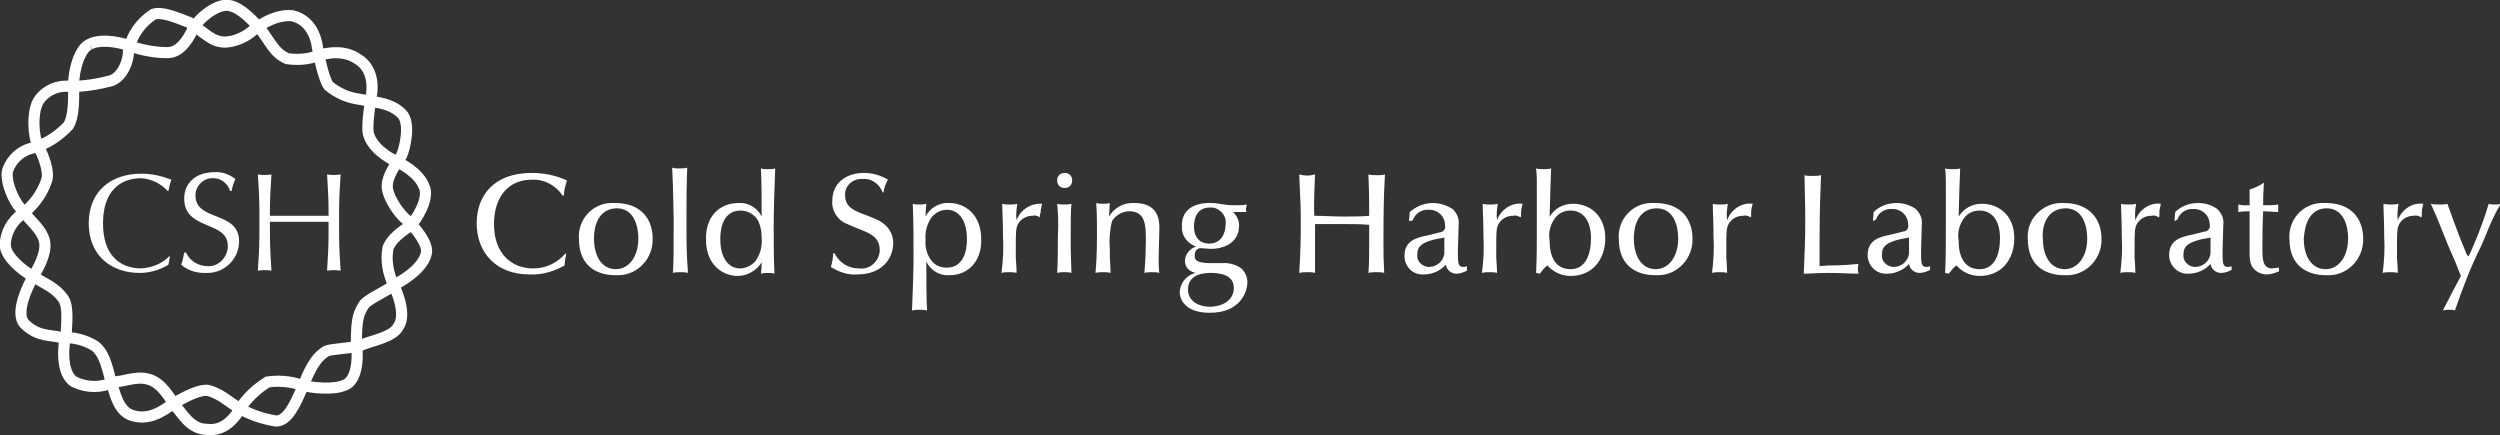 <?xml version="1.0" encoding="utf-8"?>
<!-- Generator: Adobe Illustrator 22.0.1, SVG Export Plug-In . SVG Version: 6.00 Build 0)  -->
<svg version="1.1" id="Layer_1" xmlns="http://www.w3.org/2000/svg" xmlns:xlink="http://www.w3.org/1999/xlink" x="0px" y="0px"
	 viewBox="0 0 332.5 57.9" style="enable-background:new 0 0 332.5 57.9;" xml:space="preserve">
<rect x="0" y="0" width="332.5" height="57.9" fill="#333333" stroke="none"/>
<style type="text/css">
	.st0{fill:#FFFFFF;}
	.st1{fill:none;stroke:#FFFFFF;stroke-width:1.48;}
</style>
<title>cshllogo_KO</title>
<g>
	<path class="st0" d="M75.3,33.8c-0.1,0.5-0.2,1-0.2,1.5c-1.4,0.8-3.1,1.3-4.7,1.2c-4.4,0-7-2.9-7-6.8c0-3.7,2.3-6.7,7.3-6.7
		c1.6,0,3.2,0.3,4.7,1C75.2,24.7,75,25.3,75,26h-0.2c-0.9-1.4-2.5-2.2-4.1-2.1c-3,0-5,2.2-5,5.9c0,4,2.4,5.9,5.2,5.9
		c1.7,0,3.2-0.7,4.3-2L75.3,33.8z"/>
	<path class="st0" d="M86.8,31.7c0.1,2.6-1.9,4.8-4.4,4.9c-0.2,0-0.4,0-0.6,0c-2,0-4.8-0.9-4.8-4.8c-0.2-2.5,1.7-4.7,4.2-4.8
		c0.2,0,0.4,0,0.6,0C85.5,27,86.8,29.4,86.8,31.7z M79,31.7c0,2.6,1.2,4.1,2.9,4.1s3-1.6,3-4.1c0-1.5-0.5-4-2.9-4
		C79,27.8,79,31.2,79,31.7L79,31.7z"/>
	<path class="st0" d="M89.4,22.3c0.3,0.1,0.7,0.1,1,0.1c0.3,0,0.7,0,1-0.1c-0.1,2.8-0.1,3.8-0.1,7.1c0,3,0,4.2,0.2,6.9
		c-0.3-0.1-0.7-0.1-1-0.1c-0.3,0-0.7,0-1,0.1c0.1-1.9,0.1-2.5,0.1-7.3C89.5,24.7,89.5,24.2,89.4,22.3z"/>
	<path class="st0" d="M98.2,27c1.3-0.1,2.5,0.6,3.1,1.8c0-2.2,0-4.6-0.1-6.4c0.3,0.1,0.6,0.1,0.9,0.1c0.3,0,0.7,0,1-0.1
		c-0.1,2.7-0.2,5.3-0.2,8c0,2,0,4,0.1,6c-0.3-0.1-0.6-0.1-0.9-0.1c-0.3,0-0.6,0-0.9,0.1c0.1-0.7,0.1-1.3,0.1-1.5
		c-0.7,1.1-1.9,1.8-3.2,1.8c-1.9,0-4.2-1.4-4.2-4.8C93.8,28.8,95.7,27,98.2,27z M100.5,34.7c0.6-0.9,0.9-1.9,0.8-3
		c0-0.8-0.1-1.5-0.4-2.2c-0.4-0.9-1.4-1.5-2.4-1.5c-2.7,0-2.7,3.2-2.7,3.8c0,2.9,1.4,3.9,2.6,3.9C99.2,35.7,100,35.3,100.5,34.7z"/>
	<path class="st0" d="M117.4,25.6c-0.4-1.1-1.5-1.9-2.6-1.8c-1.2-0.1-2.3,0.7-2.4,1.9c0,0.1,0,0.2,0,0.3c0,1.5,1.2,2,2.2,2.4
		c2.1,0.8,2.4,0.9,3.1,1.5c0.7,0.6,1.1,1.5,1.1,2.4c0,2-1.4,4.2-4.8,4.2c-1.2,0.1-2.4-0.3-3.5-1c0.2-0.6,0.3-1.2,0.3-1.8h0.2
		c0.6,1.2,1.8,2,3.2,2c1.4,0.2,2.6-0.8,2.8-2.2c0-0.1,0-0.2,0-0.3c0-1.5-1.1-2.1-2.4-2.6c-2.2-0.9-2.5-1-3-1.5
		c-0.6-0.6-1-1.5-0.9-2.4c0-2.5,2-3.7,4.2-3.7c1.1,0,2.2,0.3,3.2,0.9c-0.3,0.5-0.5,1.1-0.6,1.7L117.4,25.6z"/>
	<path class="st0" d="M126.3,36.6c-1.3,0.1-2.5-0.6-3.1-1.8c0,3,0,4.7,0.1,6.5c-0.3-0.1-0.7-0.1-1-0.1c-0.3,0-0.7,0-1,0.1
		c0.1-2.5,0.2-5,0.2-7.4c0-1.7,0-4.1-0.1-6.8c0.3,0.1,0.6,0.1,0.9,0.1c0.3,0,0.6,0,0.9-0.1c-0.1,1-0.1,1.3-0.1,1.7
		c0.6-1.2,1.9-1.9,3.2-1.8c1.9,0,4.2,1.4,4.2,4.8C130.6,34.7,128.8,36.6,126.3,36.6z M123.9,28.9c-0.6,0.9-0.9,1.9-0.8,3
		c-0.1,1,0.2,2,0.8,2.8c0.5,0.6,1.2,0.9,2,0.9c2.7,0,2.7-3.2,2.7-3.8c0-2.9-1.4-3.9-2.6-3.9C125.2,27.9,124.5,28.2,123.9,28.9
		L123.9,28.9z"/>
	<path class="st0" d="M138.3,28.9c-0.3-0.2-0.6-0.3-1-0.2c-0.8,0-1.5,0.4-1.9,1.1c-0.3,0.6-0.3,1-0.3,3.3c0,0.2,0,0.8,0,1.2
		c0.1,1.3,0.1,1.5,0.1,2c-0.3-0.1-0.7-0.1-1-0.1c-0.3,0-0.7,0-1,0.1c0.2-1.6,0.3-3.2,0.2-4.8c0-2.2-0.1-3.2-0.1-4.4
		c0.3,0.1,0.7,0.1,1,0.1c0.3,0,0.7,0,1-0.1c-0.1,0.7-0.2,1.4-0.1,2.2c0.5-1.4,1.9-2.3,3.4-2.2c-0.1,0.4-0.2,0.8-0.2,1.2
		C138.3,28.5,138.3,28.6,138.3,28.9L138.3,28.9z"/>
	<path class="st0" d="M141.6,25c-0.6,0-1-0.4-1-1s0.4-1,1-1s1,0.4,1,1S142.2,25,141.6,25z M140.6,27.1c0.3,0.1,0.6,0.1,0.9,0.1
		c0.3,0,0.7,0,1-0.1c-0.1,1-0.1,1.9-0.1,5c0,0.9,0,1.2,0.1,4.2c-0.3-0.1-0.6-0.1-0.9-0.1c-0.3,0-0.7,0-1,0.1
		c0.1-1.4,0.1-3.3,0.1-4.8C140.8,29.3,140.7,28.1,140.6,27.1L140.6,27.1z"/>
	<path class="st0" d="M145.8,27c0.3,0.1,0.6,0.1,0.9,0.1c0.3,0,0.6,0,0.9-0.1c0,0.3-0.1,1.5-0.1,1.8c0.7-1.2,2-1.9,3.4-1.8
		c3.1,0,3.3,2.2,3.3,3.3c0,0.2-0.1,3.4-0.1,4c0,0.4,0,1.7,0.1,2c-0.3-0.1-0.7-0.1-1-0.1c-0.3,0-0.7,0-1,0.1c0.2-2,0.2-4.1,0.2-4.5
		c0-1.9-0.1-3.7-2.2-3.7c-0.9,0-1.8,0.5-2.3,1.3c-0.3,1.2-0.4,2.5-0.3,3.7c0,1.5,0.1,2.5,0.1,3.2c-0.3-0.1-0.7-0.1-1-0.1
		c-0.3,0-0.7,0-1,0.1c0.1-1.2,0.2-2.4,0.2-5.2C145.9,29.9,145.9,28.4,145.8,27z"/>
	<path class="st0" d="M160.8,27c0.4,0,0.9,0,1.3,0.1c0.7,0.1,1.3,0.2,2,0.2c0.6,0,1.2,0,1.7-0.1c0,0.2,0,0.3-0.1,0.5
		c0,0.2,0,0.3,0.1,0.5c-0.5,0-1.2,0-1.8,0c0.5,0.5,0.8,1.1,0.8,1.8c0,2-1.6,3.1-3.8,3.1c-0.2,0-1.3-0.1-1.3-0.1
		c-0.5,0-0.8,0.4-0.8,0.9c0,0,0,0,0,0.1c0,0.5,0.1,1,2.2,1h1.4c0.9-0.1,1.9,0.2,2.6,0.7c0.5,0.5,0.8,1.1,0.8,1.8c0,1.4-1,4.1-5,4.1
		c-3.1,0-4-1.6-4-2.8c0.1-1.2,0.9-2.2,2.1-2.5c-1.2-0.3-1.4-1.1-1.4-1.6c0-0.9,0.7-1.7,1.5-1.9c-1.2-0.4-2-1.5-1.9-2.7
		C157.1,28,158.7,27,160.8,27z M164.1,38.3c0-1.8-1.9-2-3.1-2c-0.5,0-3,0-3,2.2c0,1.4,1.2,2.3,3,2.3
		C163.1,40.7,164.1,39.6,164.1,38.3z M163,29.9c0.2-1.1-0.6-2.1-1.7-2.3c-0.1,0-0.2,0-0.4,0c-1.9,0-2.1,1.8-2.1,2.5
		c0,1.6,0.9,2.3,2,2.3C162.5,32.4,163,30.9,163,29.9z"/>
	<path class="st0" d="M174.9,32.7c0,1.7,0,2.2,0,3.6c-0.3-0.1-0.7-0.1-1-0.1c-0.4,0-0.7,0-1.1,0.1c0.2-3.4,0.2-4.5,0.2-6.9
		c0-1.5,0-1.9-0.2-6.2c0.7,0.2,1.4,0.2,2.1,0c0,0.6-0.2,3.4-0.1,5.5c1.2,0,2.5,0.1,3.8,0.1c1.5,0,2.4,0,3.5-0.1c0-2.6,0-2.9-0.1-5.5
		c0.3,0.1,0.7,0.1,1.1,0.1c0.4,0,0.7,0,1.1-0.1c-0.2,3.2-0.2,6.3-0.2,9.1c0,1.5,0,2.2,0.1,4c-0.3-0.1-0.7-0.1-1-0.1
		c-0.4,0-0.7,0-1.1,0.1c0.1-1.1,0.1-3.1,0.1-3.6v-2.8c-1.3-0.1-1.8-0.1-3.6-0.1s-2.2,0-3.6,0L174.9,32.7z"/>
	<path class="st0" d="M187.4,29.4l0.1-1.2c0.9-0.8,2-1.2,3.1-1.2c0.9,0,1.8,0.3,2.6,0.8c0.6,0.6,0.9,1.3,0.8,2.1
		c0,0.5-0.1,2.9-0.1,3.4c0,1.7,0,2.2,0.7,2.2c0.2,0,0.3,0,0.5-0.1V36c-0.4,0.2-0.9,0.4-1.4,0.4c-0.7,0-1.3-0.5-1.4-1.2
		c-0.7,0.8-1.8,1.3-2.9,1.3c-1.4,0.1-2.5-0.9-2.6-2.3c0-0.1,0-0.1,0-0.2c0-2,1.6-2.4,3.1-2.7l1.6-0.4c0.4,0,0.8-0.4,0.7-0.9
		c0,0,0,0,0,0c0-1.1-0.8-2-1.9-2.1c-0.1,0-0.1,0-0.2,0c-1-0.1-1.9,0.5-2.2,1.4L187.4,29.4z M192.1,31.6c-3.3,0.5-3.6,1.3-3.6,2.3
		c-0.1,0.8,0.6,1.5,1.4,1.6c0.1,0,0.1,0,0.2,0c1,0,1.9-0.8,2-1.8L192.1,31.6z"/>
	<path class="st0" d="M202.2,28.9c-0.3-0.2-0.6-0.3-1-0.2c-0.8,0-1.5,0.4-1.9,1.1c-0.3,0.6-0.3,1-0.3,3.3c0,0.2,0,0.8,0,1.2
		c0.1,1.3,0.1,1.5,0.1,2c-0.3-0.1-0.7-0.1-1-0.1c-0.3,0-0.7,0-1,0.1c0.2-1.6,0.3-3.2,0.2-4.8c0-2.2-0.1-3.2-0.1-4.4
		c0.3,0.1,0.7,0.1,1,0.1c0.3,0,0.7,0,1-0.1c-0.1,0.7-0.2,1.4-0.1,2.2c0.5-1.4,1.9-2.4,3.4-2.2c-0.1,0.4-0.2,0.8-0.2,1.2
		c0,0.2,0,0.4,0,0.5L202.2,28.9z"/>
	<path class="st0" d="M204.3,36.3c0.1-1.8,0.1-4.3,0.1-6.1c0-1.6,0-4.2,0-5.6c0-0.8,0-1.3-0.1-2.2c0.3,0.1,0.7,0.1,1,0.1
		c0.3,0,0.7,0,1-0.1c-0.1,2.4-0.1,2.8-0.2,6.4c0.7-1.1,1.8-1.7,3.1-1.7c2.2,0,4.3,1.5,4.3,4.6c0,2.8-1.7,5-4.6,5
		c-1.2,0-2.3-0.5-3.1-1.4c-0.4,0.3-0.7,0.7-1,1.1L204.3,36.3z M211.6,31.7c0-3-1.6-3.7-2.7-3.7c-0.8,0-1.5,0.3-2,0.9
		c-0.7,0.9-1,2-0.8,3.1c0,2.2,0.8,3.8,2.8,3.8S211.6,33.8,211.6,31.7L211.6,31.7z"/>
	<path class="st0" d="M225.1,31.7c0.1,2.6-1.9,4.8-4.4,4.9c-0.2,0-0.4,0-0.6,0c-2,0-4.8-0.9-4.8-4.8c-0.2-2.5,1.7-4.7,4.2-4.8
		c0.2,0,0.4,0,0.6,0C223.8,27,225.1,29.4,225.1,31.7z M217.3,31.7c0,2.6,1.2,4.1,2.9,4.1s3-1.6,3-4.1c0-1.5-0.5-4-2.9-4
		C217.3,27.8,217.3,31.2,217.3,31.7L217.3,31.7z"/>
	<path class="st0" d="M232.8,28.9c-0.3-0.2-0.6-0.3-1-0.2c-0.8,0-1.5,0.4-1.9,1.1c-0.3,0.6-0.3,1-0.3,3.3c0,0.2,0,0.8,0,1.2
		c0.1,1.3,0.1,1.5,0.1,2c-0.3-0.1-0.7-0.1-1-0.1c-0.3,0-0.7,0-1,0.1c0.2-1.6,0.3-3.2,0.2-4.8c0-2.2-0.1-3.2-0.1-4.4
		c0.3,0.1,0.7,0.1,1,0.1c0.3,0,0.7,0,1-0.1c-0.1,0.7-0.2,1.4-0.1,2.2c0.5-1.4,1.9-2.4,3.4-2.2c-0.1,0.4-0.2,0.8-0.2,1.2
		c0,0.2,0,0.4,0,0.5L232.8,28.9z"/>
	<path class="st0" d="M243.8,35.3c1.2,0,2.3-0.1,3.4-0.2c-0.1,0.2-0.1,0.4-0.1,0.6c0,0.2,0,0.4,0.1,0.7c-1.2,0-2-0.1-4.1-0.1
		c-1.7,0-2.1,0.1-3.2,0.1c0.1-2.4,0.2-4.5,0.2-6.9s-0.1-5.4-0.1-6.2c0.3,0.1,0.7,0.1,1,0.1c0.4,0,0.8,0,1.2-0.1
		c-0.2,4.9-0.2,6.2-0.2,12.1C242.9,35.3,243.3,35.3,243.8,35.3z"/>
	<path class="st0" d="M249.1,29.4l0.1-1.2c0.8-0.8,1.9-1.2,3.1-1.2c0.9,0,1.8,0.3,2.5,0.8c0.6,0.6,0.9,1.3,0.8,2.1
		c0,0.5-0.1,2.9-0.1,3.4c0,1.7,0,2.2,0.7,2.2c0.2,0,0.3,0,0.5-0.1v0.5c-0.4,0.2-0.9,0.4-1.4,0.4c-0.7,0-1.3-0.5-1.4-1.2
		c-0.7,0.8-1.8,1.3-2.9,1.3c-1.4,0.1-2.5-1-2.6-2.3c0-0.1,0-0.1,0-0.2c0-2,1.6-2.4,3.1-2.7l1.6-0.4c0.4,0,0.8-0.4,0.7-0.9
		c0,0,0,0,0,0c0-1.1-0.8-2-1.9-2.1c-0.1,0-0.1,0-0.2,0c-1-0.1-1.9,0.5-2.2,1.4L249.1,29.4z M253.9,31.6c-3.3,0.5-3.6,1.3-3.6,2.3
		c-0.1,0.8,0.6,1.5,1.4,1.6c0.1,0,0.1,0,0.2,0c1,0,1.9-0.8,2-1.8L253.9,31.6z"/>
	<path class="st0" d="M258.7,36.3c0.1-1.8,0.1-4.3,0.1-6.1c0-1.6,0-4.2,0-5.6c0-0.8,0-1.3-0.1-2.2c0.3,0.1,0.7,0.1,1,0.1
		c0.3,0,0.7,0,1-0.1c-0.1,2.4-0.1,2.8-0.2,6.4c0.7-1.1,1.8-1.7,3.1-1.7c2.2,0,4.3,1.5,4.3,4.6c0,2.8-1.7,5-4.6,5
		c-1.2,0-2.3-0.5-3.1-1.4c-0.4,0.3-0.7,0.7-1,1.1L258.7,36.3z M266,31.7c0-3-1.6-3.7-2.7-3.7c-0.8,0-1.5,0.3-2,0.9
		c-0.7,0.9-1,2-0.8,3.1c0,2.2,0.8,3.8,2.8,3.8S266,33.8,266,31.7L266,31.7z"/>
	<path class="st0" d="M279.5,31.7c0.1,2.6-1.9,4.8-4.4,4.9c-0.2,0-0.4,0-0.6,0c-2,0-4.8-0.9-4.8-4.8c-0.2-2.5,1.7-4.6,4.2-4.8
		c0.2,0,0.4,0,0.6,0C278.1,27,279.5,29.4,279.5,31.7z M271.7,31.7c0,2.6,1.2,4.1,2.9,4.1s3-1.6,3-4.1c0-1.5-0.5-4-2.9-4
		C271.6,27.8,271.6,31.2,271.7,31.7L271.7,31.7z"/>
	<path class="st0" d="M287.1,28.9c-0.3-0.2-0.6-0.3-1-0.2c-0.8,0-1.5,0.4-1.9,1.1c-0.3,0.6-0.3,1-0.3,3.3c0,0.2,0,0.8,0,1.2
		c0.1,1.3,0.1,1.5,0.1,2c-0.3-0.1-0.7-0.1-1-0.1c-0.3,0-0.7,0-1,0.1c0.2-1.6,0.3-3.2,0.2-4.8c0-2.2-0.1-3.2-0.1-4.4
		c0.3,0.1,0.7,0.1,1,0.1c0.3,0,0.7,0,1-0.1c-0.1,0.7-0.2,1.4-0.1,2.2c0.5-1.4,1.9-2.4,3.4-2.2c-0.1,0.4-0.2,0.8-0.2,1.2
		c0,0.2,0,0.4,0,0.5L287.1,28.9z"/>
	<path class="st0" d="M289.2,29.4l0.1-1.2c0.8-0.8,1.9-1.2,3.1-1.2c0.9,0,1.8,0.3,2.5,0.8c0.6,0.6,0.9,1.3,0.8,2.1
		c0,0.5-0.1,2.9-0.1,3.4c0,1.7,0,2.2,0.7,2.2c0.2,0,0.3,0,0.5-0.1v0.5c-0.4,0.2-0.9,0.4-1.4,0.4c-0.7,0-1.3-0.5-1.4-1.2
		c-0.7,0.8-1.8,1.3-2.9,1.3c-1.4,0.1-2.5-1-2.6-2.3c0-0.1,0-0.1,0-0.2c0-2,1.6-2.4,3.1-2.7l1.6-0.4c0.4,0,0.8-0.4,0.7-0.9
		c0,0,0,0,0,0c0-1.1-0.8-2-1.9-2.1c-0.1,0-0.1,0-0.2,0c-1-0.1-1.9,0.5-2.2,1.4L289.2,29.4z M294,31.6c-3.3,0.5-3.6,1.3-3.6,2.3
		c-0.1,0.8,0.6,1.5,1.4,1.6c0.1,0,0.1,0,0.2,0c1,0,1.9-0.8,2-1.8L294,31.6z"/>
	<path class="st0" d="M299.2,28.1c-0.6,0-0.7,0-1.5,0.1c0-0.2,0-0.3,0-0.5c0-0.2,0-0.3,0-0.5l0.6,0.1c0.2,0,0.5,0,0.9,0
		c0-0.7,0-1.1,0-2.1c0.7-0.2,1.3-0.5,1.9-0.9c-0.1,1.6-0.1,1.7-0.1,3c0.7,0,1.4,0,2-0.1c0,0.2,0,0.3,0,0.5c0,0.2,0,0.3,0,0.5
		c-0.5,0-1.3-0.1-2-0.1c-0.1,1.7-0.1,3.5-0.1,5.2c0,1.5,0.2,2.4,1.3,2.4c0.2,0,0.6-0.1,0.9-0.1c0,0.2,0,0.4,0,0.5
		c-0.5,0.2-1.1,0.4-1.6,0.4c-0.8,0-1.6-0.4-2-1.1c-0.3-0.6-0.3-1.2-0.3-1.8c0-0.3,0-0.7,0-2.4L299.2,28.1z"/>
	<path class="st0" d="M314.3,31.7c0.1,2.6-1.9,4.8-4.4,4.9c-0.2,0-0.4,0-0.6,0c-2,0-4.8-0.9-4.8-4.8c-0.2-2.5,1.7-4.7,4.2-4.8
		c0.2,0,0.4,0,0.6,0C313,27,314.3,29.4,314.3,31.7z M306.4,31.7c0,2.6,1.2,4.1,2.9,4.1s3-1.6,3-4.1c0-1.5-0.5-4-2.9-4
		C306.5,27.8,306.5,31.2,306.4,31.7L306.4,31.7z"/>
	<path class="st0" d="M322,28.9c-0.3-0.2-0.6-0.3-1-0.2c-0.8,0-1.5,0.4-1.9,1.1c-0.3,0.6-0.3,1-0.3,3.3c0,0.2,0,0.8,0,1.2
		c0.1,1.3,0.1,1.5,0.1,2c-0.3-0.1-0.7-0.1-1-0.1c-0.3,0-0.7,0-1,0.1c0.2-1.6,0.3-3.2,0.2-4.8c0-2.2-0.1-3.2-0.1-4.4
		c0.3,0.1,0.7,0.1,1,0.1c0.3,0,0.7,0,1-0.1c-0.1,0.7-0.2,1.4-0.1,2.2c0.5-1.4,1.9-2.4,3.4-2.2c-0.1,0.4-0.2,0.8-0.2,1.2
		c0,0.2,0,0.4,0,0.5L322,28.9z"/>
	<path class="st0" d="M326.5,34.7c-0.6-1.3-1.5-3.5-2-4.8s-0.7-1.6-1.2-2.8c0.4,0.1,0.8,0.1,1.2,0.1c0.3,0,0.7,0,1-0.1
		c0.2,0.5,1.4,4,2.4,6.3c0.1,0.3,0.3,0.7,0.4,0.7s1.8-3.9,2.7-7c0.3,0.1,0.6,0.1,0.8,0.1c0.3,0,0.5,0,0.8-0.1
		c-0.8,1.3-1.4,2.7-2,4.2c-0.2,0.5-0.4,0.9-0.6,1.4c-1.4,2.8-2.5,5.7-3.5,8.6c-0.2-0.1-0.4-0.1-0.7-0.1c-0.3,0-0.6,0-0.9,0.1
		c0.8-1.6,1.6-3.1,2.4-4.6L326.5,34.7z"/>
</g>
<path class="st1" d="M5.2,13.3c0.9-1.3,2.5-2,4.1-1.8c1.9,0,3.8-0.3,5.6-0.8c1.4-0.6,2.2-2.5,2.2-4c0.4-2,1.6-3.7,3.3-4.8
	c1.1-0.4,3,0.4,4.8,1.1c2.2,1.5,3,2.6,4.8,2.6c1.4-0.1,2.7-0.7,3.7-1.6c0,0,2.6-2.2,5.2-1.9c3,0.7,3.3,4.1,3.3,4.1s0.7,4.1,1.5,5.2
	c1.2,1,2.6,1.6,4.1,1.8c1.9,0.4,4.1,0.4,5.6,1.9c1.3,1.2,0.4,4.8,0,5.6c-0.7,1.1-1.9,2.6-1.9,4.1c0,1.1,1.1,3,2.2,4.1
	c1.8,1.5,3.3,3.7,3,4.8c-0.4,1.8-2.6,3.3-4.1,4.1c-1.5,1.1-3.3,1.8-4.1,2.6c-0.8,1.2-1.1,1.9-1.1,5.2c0.4,3.3-0.4,5.2-1.5,5.6
	c-1.5,0.7-4.4,0.4-5.9,0c-1.4-0.5-3-0.6-4.4-0.4c-1.3,0.8-2.4,1.8-3.3,3c-1.1,1.9-2.5,3.6-4.8,3.3c-2.2,0-3.3-2.2-4.1-3
	c-0.8-1.1-1.9-3.3-3.8-3.7c-1.5-0.4-3.3,0.4-4.5,0.4c-1.6,0.8-3.5,0.8-5.2,0c-1.9-1.1-1.5-5.2-1.1-6.3c0-1.1,0.4-3.7-0.4-4.8
	c-1.1-1.5-2.2-1.8-4.1-3C3,36,0.7,34.1,0.7,32.6c0-1.6,0.9-3.2,2.2-4.1c1.5-1.1,2.7-2.7,3.3-4.5c0.4-1.1-0.4-3.3-1.1-4.5
	S4.2,14.7,5.2,13.3"/>
<path class="st1" d="M11.9,5.9c0.7-0.4,2.2-0.7,4.8,0C18.5,6.6,20.4,7,22.3,7c1.5,0,2.6-1.5,3.3-3s3-3.3,4.5-3.3s3,1.5,4.4,3
	C36,5.6,36.4,7,38.2,7.8C39.6,8,41,7.9,42.3,7.4c0,0,3-1.1,5.2,0.4c2.6,1.5,1.9,4.8,1.9,4.8s-0.7,4.1-0.4,5.2c0.4,1.5,1.8,2.6,3,3.3
	c1.5,0.7,3.7,1.9,4.4,3.7c0.8,1.6-1.1,4.5-1.8,5.2c-1.1,0.7-2.6,1.8-3,3c-0.3,1.6,0,3.3,0.7,4.8c1.1,2.2,1.5,4.5,0.7,5.6
	c-0.7,1.5-3.7,1.9-5.2,2.6c-1.8,0.4-3.7,0.4-4.4,0.7c-1.1,0.7-1.8,1.5-3,4.4S38.2,56,36.7,56c-1.8-0.3-3.6-0.9-5.2-1.9
	c-1.1-0.7-2.4-1.9-4-2.2c-1.1,0-2.6,0.7-4.5,1.8c-1.5,1.1-3.3,2.3-5.6,1.5c-1.8-0.7-2.2-3.3-2.6-4.4s-0.7-3.7-2.2-4.8
	c-1.3-0.8-2.9-1.2-4.5-1.1c-1.1-0.4-3,0-4.8-1.8c-1.5-1.5,0.7-5.6,1.1-6.3c0.7-1.1,1.9-3.3,1.5-4.8s-1.5-2.2-3-4.1
	c-1.1-1.1-2.2-3.7-1.9-5.2c0.5-1.5,1.8-2.7,3.3-3c1.8-0.5,3.5-1.6,4.8-3c0.7-1.1,0.7-3.3,0.7-4.5C9.6,10.7,10.2,6.7,11.9,5.9"/>
<g>
	<path class="st0" d="M22.4,35.2c-1.1,0.7-2.5,1.1-3.8,1.1c-3.9,0-6.8-2.4-6.8-6.6s2.9-6.6,7-6.6c1.4,0,2.7,0.3,4,0.8
		c-0.2,0.5-0.3,1-0.4,1.5h-0.1c-0.9-1-2.2-1.6-3.5-1.7c-2.9,0-5.1,1.8-5.1,6s2.2,6,5.1,6c1.4-0.1,2.7-0.6,3.7-1.6h0.1L22.4,35.2z"/>
	<path class="st0" d="M24.7,33.5c0.5,1.2,1.7,1.9,2.9,1.9c1.4,0.1,2.6-1.1,2.7-2.5c0-0.1,0-0.2,0-0.2c0-3.4-5.8-2-5.8-6.3
		c0-2.1,1.6-3.5,4-3.5c1-0.1,2,0.3,2.8,0.9c-0.2,0.5-0.4,1-0.5,1.6h-0.2c-0.3-1-1.2-1.7-2.2-1.7c-1.2-0.1-2.3,0.9-2.4,2.1
		c0,0.1,0,0.1,0,0.2c0,3.5,5.8,2,5.8,6.1c0,2.3-1.9,4.2-4.2,4.2c-0.1,0-0.2,0-0.4,0c-1.1,0-2.2-0.3-3.1-1.1c0.2-0.5,0.3-1.1,0.4-1.6
		H24.7z"/>
	<path class="st0" d="M43.7,28c0-1.6-0.1-3.2-0.2-4.8c0.6,0.1,1.2,0.1,1.8,0c-0.1,1.6-0.2,3.2-0.2,4.8v3.2c0,1.6,0.1,3.2,0.2,4.8
		c-0.6-0.1-1.2-0.1-1.8,0c0.1-1.6,0.2-3.2,0.2-4.8v-1.7c-1.3,0-2.6,0-3.9,0c-1.3,0-2.6,0-3.9,0v1.7c0,1.6,0.1,3.2,0.2,4.8
		c-0.6-0.1-1.2-0.1-1.8,0c0.1-1.6,0.2-3.2,0.2-4.8V28c0-1.6-0.1-3.2-0.2-4.8c0.6,0.1,1.2,0.1,1.8,0c-0.1,1.6-0.2,3.2-0.2,4.8v0.7
		c1.3,0,2.6,0,3.9,0c1.3,0,2.6,0,3.9,0V28z"/>
</g>
</svg>